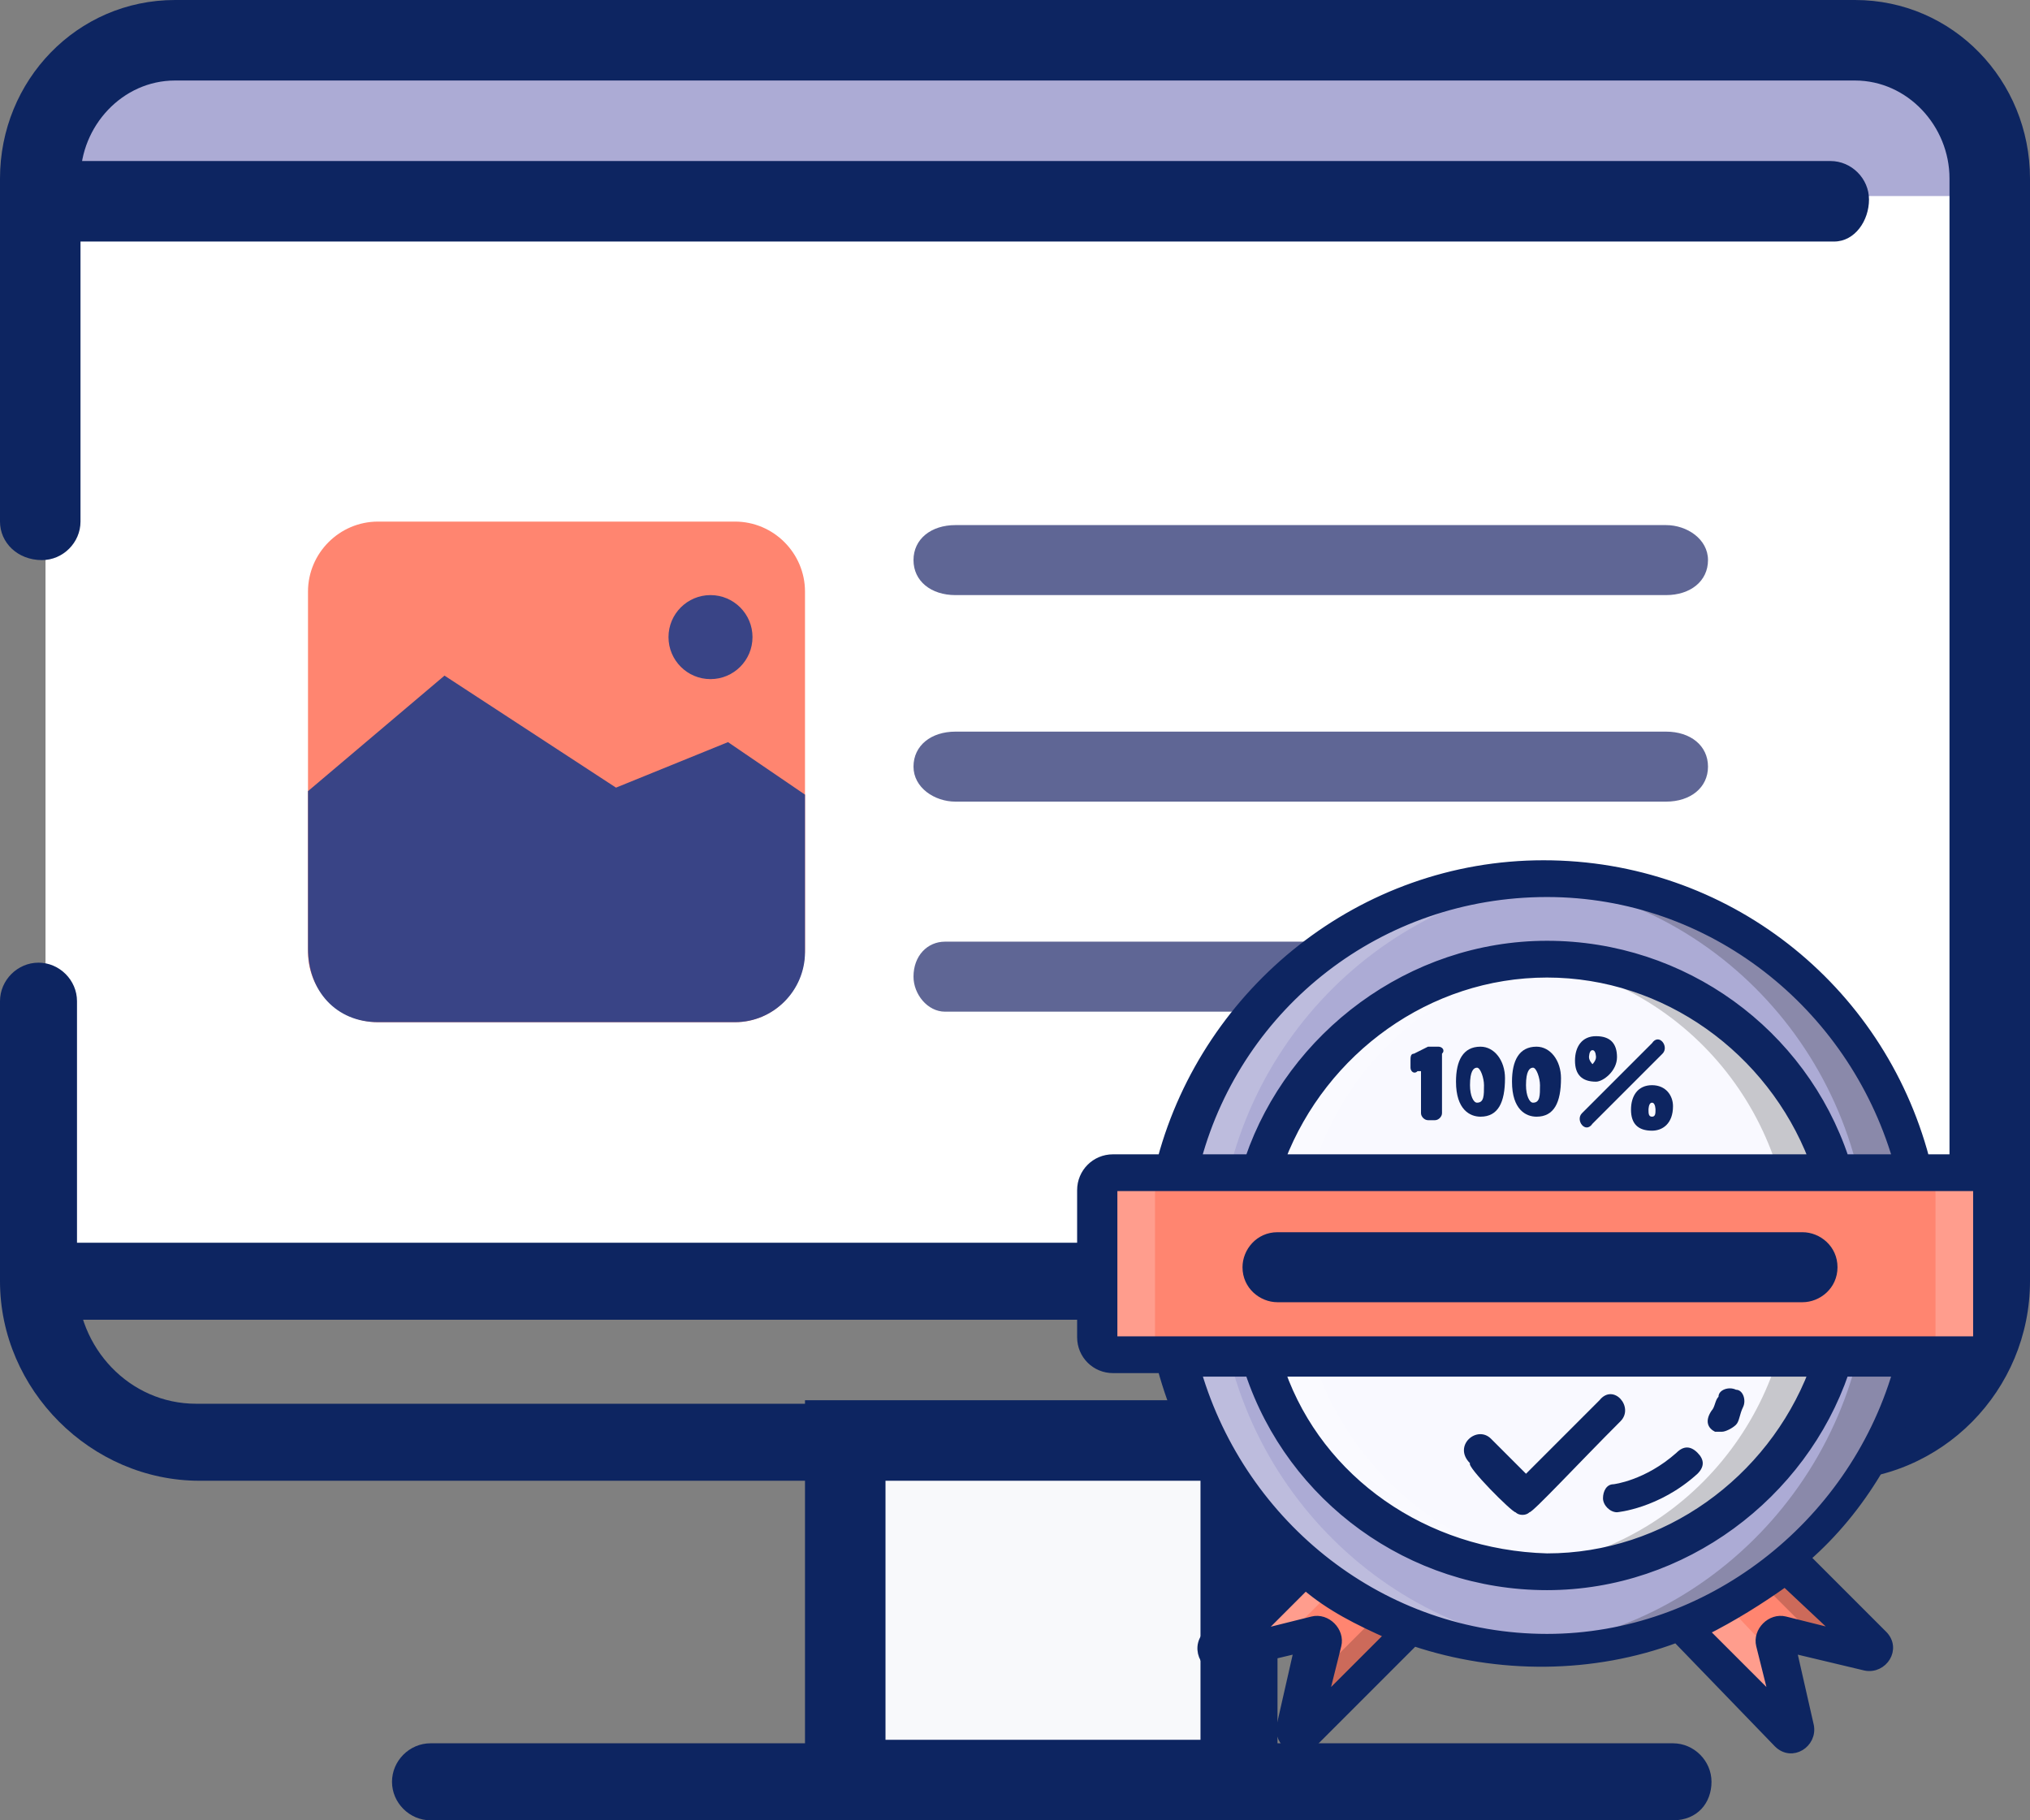 <?xml version="1.0" encoding="utf-8"?>
<!-- Generator: Adobe Illustrator 25.0.0, SVG Export Plug-In . SVG Version: 6.00 Build 0)  -->
<svg version="1.1" id="Layer_1" xmlns="http://www.w3.org/2000/svg" xmlns:xlink="http://www.w3.org/1999/xlink" x="0px" y="0px"
	 viewBox="0 0 58 52" style="enable-background:new 0 0 58 52;" xml:space="preserve">
<rect x="0" y="0" width="58" height="52" fill="#808080" stroke="none"/>
<style type="text/css">
	.st0{fill:#ACABD5;}
	.st1{fill:#FFFFFF;}
	.st2{fill:#0D2561;}
	.st3{fill:#F8F9FB;}
	.st4{fill:#5F6695;}
	.st5{fill:#FF8570;}
	.st6{fill:#394486;}
	.st7{opacity:0.2;fill:#FFFFFF;}
	.st8{opacity:0.2;}
	.st9{fill:#F9F9FF;}
	.st10{fill:#0D2561;stroke:#0D2561;stroke-width:0.25;stroke-miterlimit:10;}
</style>
<g>
	<path class="st0" d="M2.3,3.2V2.1c0,0,0.3-0.1,0.6-0.1h53.3c0.4,0,0.6,0,0.6,0.1v3.6c0,0-0.3,0.1-0.6,0.1H2.8c-0.3,0-0.6,0-0.6-0.1
		V4.5V3.2z"/>
	<path class="st1" d="M56.1,5.6H8.8C3.5,5.6,1.3,6,1.3,6.2v10.1v10.5V36c0,0.3,2.6,0.4,8.5,0.4h46.3V5.6z"/>
	<path class="st2" d="M52.3,42.3H5.7c-3.1,0-5.7-2.6-5.7-5.7v-8c0-0.6,0.5-1.1,1.1-1.1c0.6,0,1.1,0.5,1.1,1.1v8
		c0,1.9,1.5,3.5,3.4,3.5h46.7c1.9,0,3.4-1.5,3.4-3.5V5.1c0-1.5-1.2-2.8-2.7-2.8H5c-1.5,0-2.7,1.3-2.7,2.8v9.8c0,0.6-0.5,1.1-1.1,1.1
		C0.5,16,0,15.5,0,14.9V5.1C0,2.3,2.2,0,5,0h48c2.8,0,5,2.3,5,5.1v31.5C58,39.7,55.5,42.3,52.3,42.3z"/>
	<path class="st2" d="M1.1,7.4C0.5,7.4,0,6.9,0,6.2c0-0.9,0.8-1.6,1.7-1.6h50.6c0.6,0,1.1,0.5,1.1,1.1S53,6.9,52.4,6.9H2
		C1.8,7.2,1.5,7.4,1.1,7.4z"/>
	<path class="st2" d="M56.2,37.7h-54c-0.6,0-1.1-0.5-1.1-1.1c0-0.6,0.5-1.1,1.1-1.1h53.7c0.2-0.3,0.5-0.5,0.9-0.5
		c0.6,0,1.1,0.5,1.1,1.1C58,36.9,57.2,37.7,56.2,37.7z"/>
	<rect x="24.2" y="41.1" class="st3" width="11.3" height="9.7"/>
	<path class="st2" d="M36.6,52H23V40h13.5V52z M25.3,49.7h9v-7.4h-9V49.7z"/>
	<path class="st2" d="M47.8,52H12.3c-0.6,0-1.1-0.5-1.1-1.1s0.5-1.1,1.1-1.1h35.5c0.6,0,1.1,0.5,1.1,1.1S48.5,52,47.8,52z"/>
	<g>
		<path class="st4" d="M47.6,20.9H27.3c-0.7,0-1.2,0.4-1.2,1s0.6,1,1.2,1h20.3c0.7,0,1.2-0.4,1.2-1S48.3,20.9,47.6,20.9z"/>
		<path class="st4" d="M38.1,26.9H27c-0.5,0-0.9,0.4-0.9,1c0,0.5,0.4,1,0.9,1h11.1c0.5,0,0.9-0.4,0.9-1C39,27.3,38.6,26.9,38.1,26.9
			z"/>
		<path class="st4" d="M27.3,17h20.3c0.7,0,1.2-0.4,1.2-1s-0.6-1-1.2-1H27.3c-0.7,0-1.2,0.4-1.2,1S26.6,17,27.3,17z"/>
	</g>
	<path class="st5" d="M21,29.2H10.8c-1.1,0-2-0.9-2-2V16.9c0-1.1,0.9-2,2-2H21c1.1,0,2,0.9,2,2v10.2C23,28.3,22.1,29.2,21,29.2z"/>
	<path class="st6" d="M10.8,29.2H21c1.1,0,2-0.9,2-2v-4.5l-2.2-1.5l-3.2,1.3l-4.9-3.2l-3.9,3.3v4.5C8.8,28.3,9.6,29.2,10.8,29.2z"/>
	<circle class="st6" cx="20.3" cy="18.2" r="1.2"/>
</g>
<g>
	<path class="st5" d="M34.9,47.1l3.1-3.2l2.5,2.5l-3.1,3.2c-0.1,0.1-0.3,0-0.2-0.1l0.3-1.2l0.3-1.4c0-0.1-0.1-0.2-0.2-0.2L35,47.3
		C34.9,47.3,34.8,47.2,34.9,47.1L34.9,47.1z"/>
	<path class="st5" d="M51.2,49.6l-3.1-3.2l2.5-2.5l3.1,3.2c0.1,0.1,0,0.3-0.1,0.2L52.4,47l-1.4-0.3c-0.1,0-0.2,0.1-0.2,0.2l0.6,2.6
		C51.4,49.6,51.3,49.7,51.2,49.6z"/>
	<path class="st7" d="M51.2,49.6l-3.1-3.2l0.9-0.9l1.9,2l0.5,2C51.4,49.6,51.3,49.7,51.2,49.6L51.2,49.6z"/>
	<path class="st8" d="M53.5,47.3L52.4,47L52.1,47l-2.3-2.3l0.7-0.7l3.1,3.2C53.7,47.2,53.6,47.3,53.5,47.3z"/>
	<path class="st7" d="M38.8,44.7l-2.2,2.2L35,47.3c-0.1,0-0.2-0.1-0.1-0.2l3.1-3.2L38.8,44.7z"/>
	<path class="st8" d="M40.5,46.4l-3.1,3.2c-0.1,0.1-0.3,0-0.2-0.1l0.3-1.2l0.1-0.4l2.2-2.2L40.5,46.4z"/>
	<ellipse class="st0" cx="44.2" cy="36.1" rx="10.9" ry="11"/>
	<ellipse class="st9" cx="44.2" cy="36.1" rx="8.6" ry="8.7"/>
	<path class="st8" d="M52.8,36.1c0,4.8-3.8,8.7-8.6,8.7c-0.3,0-0.5,0-0.8,0c4.4-0.4,7.8-4.1,7.8-8.7s-3.4-8.3-7.8-8.7
		c0.3,0,0.5,0,0.8,0C48.9,27.4,52.8,31.3,52.8,36.1z"/>
	<path class="st7" d="M44.9,44.8c-0.3,0-0.5,0-0.8,0c-4.7,0-8.6-3.9-8.6-8.7s3.8-8.7,8.6-8.7c0.3,0,0.5,0,0.8,0
		c-4.4,0.4-7.8,4.1-7.8,8.7S40.6,44.4,44.9,44.8L44.9,44.8z"/>
	<path class="st8" d="M55,36.1c0,6.1-4.9,11-10.9,11c-0.3,0-0.5,0-0.8,0c5.6-0.4,10.1-5.2,10.1-11s-4.4-10.6-10.1-11
		c0.3,0,0.5,0,0.8,0C50.2,25.1,55,30.1,55,36.1L55,36.1z"/>
	<path class="st7" d="M44.9,47.1c-0.3,0-0.5,0-0.8,0c-6,0-10.9-4.9-10.9-11s4.9-11,10.9-11c0.3,0,0.5,0,0.8,0
		c-5.6,0.4-10.1,5.2-10.1,11S39.3,46.7,44.9,47.1z"/>
	<path class="st5" d="M56.4,38.8H31.9c-0.3,0-0.5-0.2-0.5-0.5v-4.2c0-0.3,0.2-0.5,0.5-0.5h24.5c0.3,0,0.5,0.2,0.5,0.5v4.2
		C56.9,38.5,56.7,38.8,56.4,38.8z"/>
	<path class="st7" d="M56.9,34.1v4.2c0,0.3-0.2,0.5-0.5,0.5h-1.6c0.3,0,0.5-0.2,0.5-0.5v-4.2c0-0.3-0.2-0.5-0.5-0.5h1.6
		C56.7,33.5,56.9,33.8,56.9,34.1z"/>
	<path class="st7" d="M33.5,38.8h-1.6c-0.3,0-0.5-0.2-0.5-0.5v-4.2c0-0.3,0.2-0.5,0.5-0.5h1.6c-0.3,0-0.5,0.2-0.5,0.5v4.2
		C33,38.5,33.2,38.8,33.5,38.8z"/>
	<g>
		<path class="st10" d="M56.4,33.1H55c-1.3-4.9-5.7-8.4-10.9-8.4s-9.6,3.6-10.9,8.4h-1.4c-0.5,0-0.9,0.4-0.9,0.9v4.2
			c0,0.5,0.4,0.9,0.9,0.9h1.4c0.6,2.2,1.8,4.1,3.4,5.5l-2.1,2.1c-0.4,0.4,0,1.1,0.5,0.9l2.1-0.5l-0.5,2.2c-0.1,0.5,0.5,0.9,0.9,0.5
			l2.9-2.9c2.4,0.8,5.1,0.8,7.5-0.1l2.9,3c0.4,0.4,1,0,0.9-0.5l-0.5-2.2l2.1,0.5c0.5,0.1,0.9-0.5,0.5-0.9l-2.2-2.2
			c1.6-1.4,2.7-3.3,3.3-5.4h1.4c0.5,0,0.9-0.4,0.9-0.9v-4.2C57.3,33.5,56.9,33.1,56.4,33.1L56.4,33.1z M44.2,25.5
			c4.7,0,8.7,3.2,10,7.6h-1.5c-1.2-3.6-4.6-6.1-8.5-6.1s-7.3,2.6-8.5,6.1h-1.5C35.4,28.7,39.4,25.5,44.2,25.5z M51.8,33.1H36.6
			c1.2-3.1,4.2-5.3,7.6-5.3S50.6,30,51.8,33.1z M37.8,48.6l0.4-1.6c0.1-0.4-0.3-0.8-0.7-0.7l-1.6,0.4l1.4-1.4c0.7,0.6,1.5,1,2.4,1.4
			L37.8,48.6z M52.6,46.7L51,46.3c-0.4-0.1-0.8,0.3-0.7,0.7l0.4,1.6l-2-2c0.8-0.4,1.6-0.9,2.3-1.4L52.6,46.7z M44.2,46.8
			c-4.7,0-8.7-3.2-10-7.6h1.5c1.2,3.6,4.6,6.1,8.5,6.1s7.3-2.6,8.5-6.1h1.5C52.9,43.6,48.8,46.8,44.2,46.8L44.2,46.8z M36.6,39.2
			h15.2c-1.2,3.1-4.2,5.3-7.6,5.3C40.7,44.4,37.7,42.3,36.6,39.2z M56.5,38.2c0,0.1,0,0.1-0.1,0.1c-0.6,0-21.9,0-24.5,0
			c-0.1,0-0.1,0-0.1-0.1v-4.2c0-0.1,0-0.1,0.1-0.1h24.5c0.1,0,0.1,0,0.1,0.1V38.2z"/>
		<g>
			<path class="st2" d="M41.1,29.9h-0.2c0,0-0.1,0-0.1,0l-0.4,0.2c-0.1,0-0.1,0.1-0.1,0.2l0,0.2c0,0.1,0.1,0.2,0.2,0.1l0.1,0v1.2
				c0,0.1,0.1,0.2,0.2,0.2h0.2c0.1,0,0.2-0.1,0.2-0.2v-1.7C41.3,30,41.2,29.9,41.1,29.9L41.1,29.9z"/>
			<path class="st2" d="M42.3,29.9c-0.5,0-0.7,0.4-0.7,1c0,0.8,0.4,1,0.7,1c0.5,0,0.7-0.4,0.7-1.1C43,30.3,42.7,29.9,42.3,29.9z
				 M42.2,31.5c-0.1,0-0.2-0.2-0.2-0.5c0-0.4,0.1-0.5,0.2-0.5c0.1,0,0.2,0.3,0.2,0.5C42.4,31.3,42.4,31.5,42.2,31.5z"/>
			<path class="st2" d="M43.9,29.9c-0.5,0-0.7,0.4-0.7,1c0,0.8,0.4,1,0.7,1c0.5,0,0.7-0.4,0.7-1.1C44.6,30.3,44.3,29.9,43.9,29.9z
				 M43.8,31.5c-0.1,0-0.2-0.2-0.2-0.5c0-0.4,0.1-0.5,0.2-0.5c0.1,0,0.2,0.3,0.2,0.5C44,31.3,44,31.5,43.8,31.5L43.8,31.5z"/>
			<path class="st2" d="M47.2,29.8l-2,2c-0.2,0.2,0.1,0.6,0.3,0.3l2-2C47.7,29.9,47.4,29.5,47.2,29.8z"/>
			<path class="st2" d="M47.2,31c-0.4,0-0.6,0.3-0.6,0.7c0,0.4,0.2,0.6,0.6,0.6c0.3,0,0.6-0.2,0.6-0.7C47.8,31.3,47.6,31,47.2,31z
				 M47.2,31.9c-0.1,0-0.1-0.1-0.1-0.2c0,0,0-0.2,0.1-0.2c0.1,0,0.1,0.2,0.1,0.2C47.3,31.8,47.3,31.9,47.2,31.9z"/>
			<path class="st2" d="M46.2,30.2c0-0.4-0.2-0.6-0.6-0.6c-0.4,0-0.6,0.3-0.6,0.7c0,0.4,0.2,0.6,0.6,0.6
				C45.8,30.9,46.2,30.6,46.2,30.2L46.2,30.2z M45.4,30.2c0,0,0-0.2,0.1-0.2c0.1,0,0.1,0.2,0.1,0.2c0,0.1-0.1,0.2-0.1,0.2
				C45.5,30.4,45.4,30.3,45.4,30.2z"/>
		</g>
		<path class="st2" d="M43.3,43.2c0.1,0.1,0.3,0.1,0.4,0c0.1,0,1.4-1.4,2.6-2.6c0.4-0.4-0.2-1.1-0.6-0.6l-2.1,2.1l-1-1
			c-0.4-0.4-1.1,0.2-0.6,0.7C41.9,41.9,43.2,43.2,43.3,43.2L43.3,43.2z"/>
		<path class="st2" d="M49,40.9c0.1,0,0.1,0,0.2,0c0.1,0,0.3-0.1,0.4-0.2c0.1-0.1,0.1-0.3,0.2-0.5c0.1-0.2,0-0.5-0.2-0.5
			c-0.2-0.1-0.5,0-0.5,0.2c-0.1,0.1-0.1,0.3-0.2,0.4C48.7,40.6,48.8,40.8,49,40.9L49,40.9z"/>
		<path class="st2" d="M45.8,42.8c0,0.2,0.2,0.4,0.4,0.4c0,0,0,0,0,0c0,0,1.2-0.1,2.3-1.1c0.2-0.2,0.2-0.4,0-0.6
			c-0.2-0.2-0.4-0.2-0.6,0c-0.9,0.8-1.8,0.9-1.8,0.9C45.9,42.4,45.8,42.6,45.8,42.8L45.8,42.8z"/>
		<path class="st2" d="M51.5,37.2h-15c-0.5,0-1-0.4-1-1l0,0c0-0.5,0.4-1,1-1h15c0.5,0,1,0.4,1,1l0,0C52.5,36.8,52,37.2,51.5,37.2z"
			/>
	</g>
</g>
</svg>
